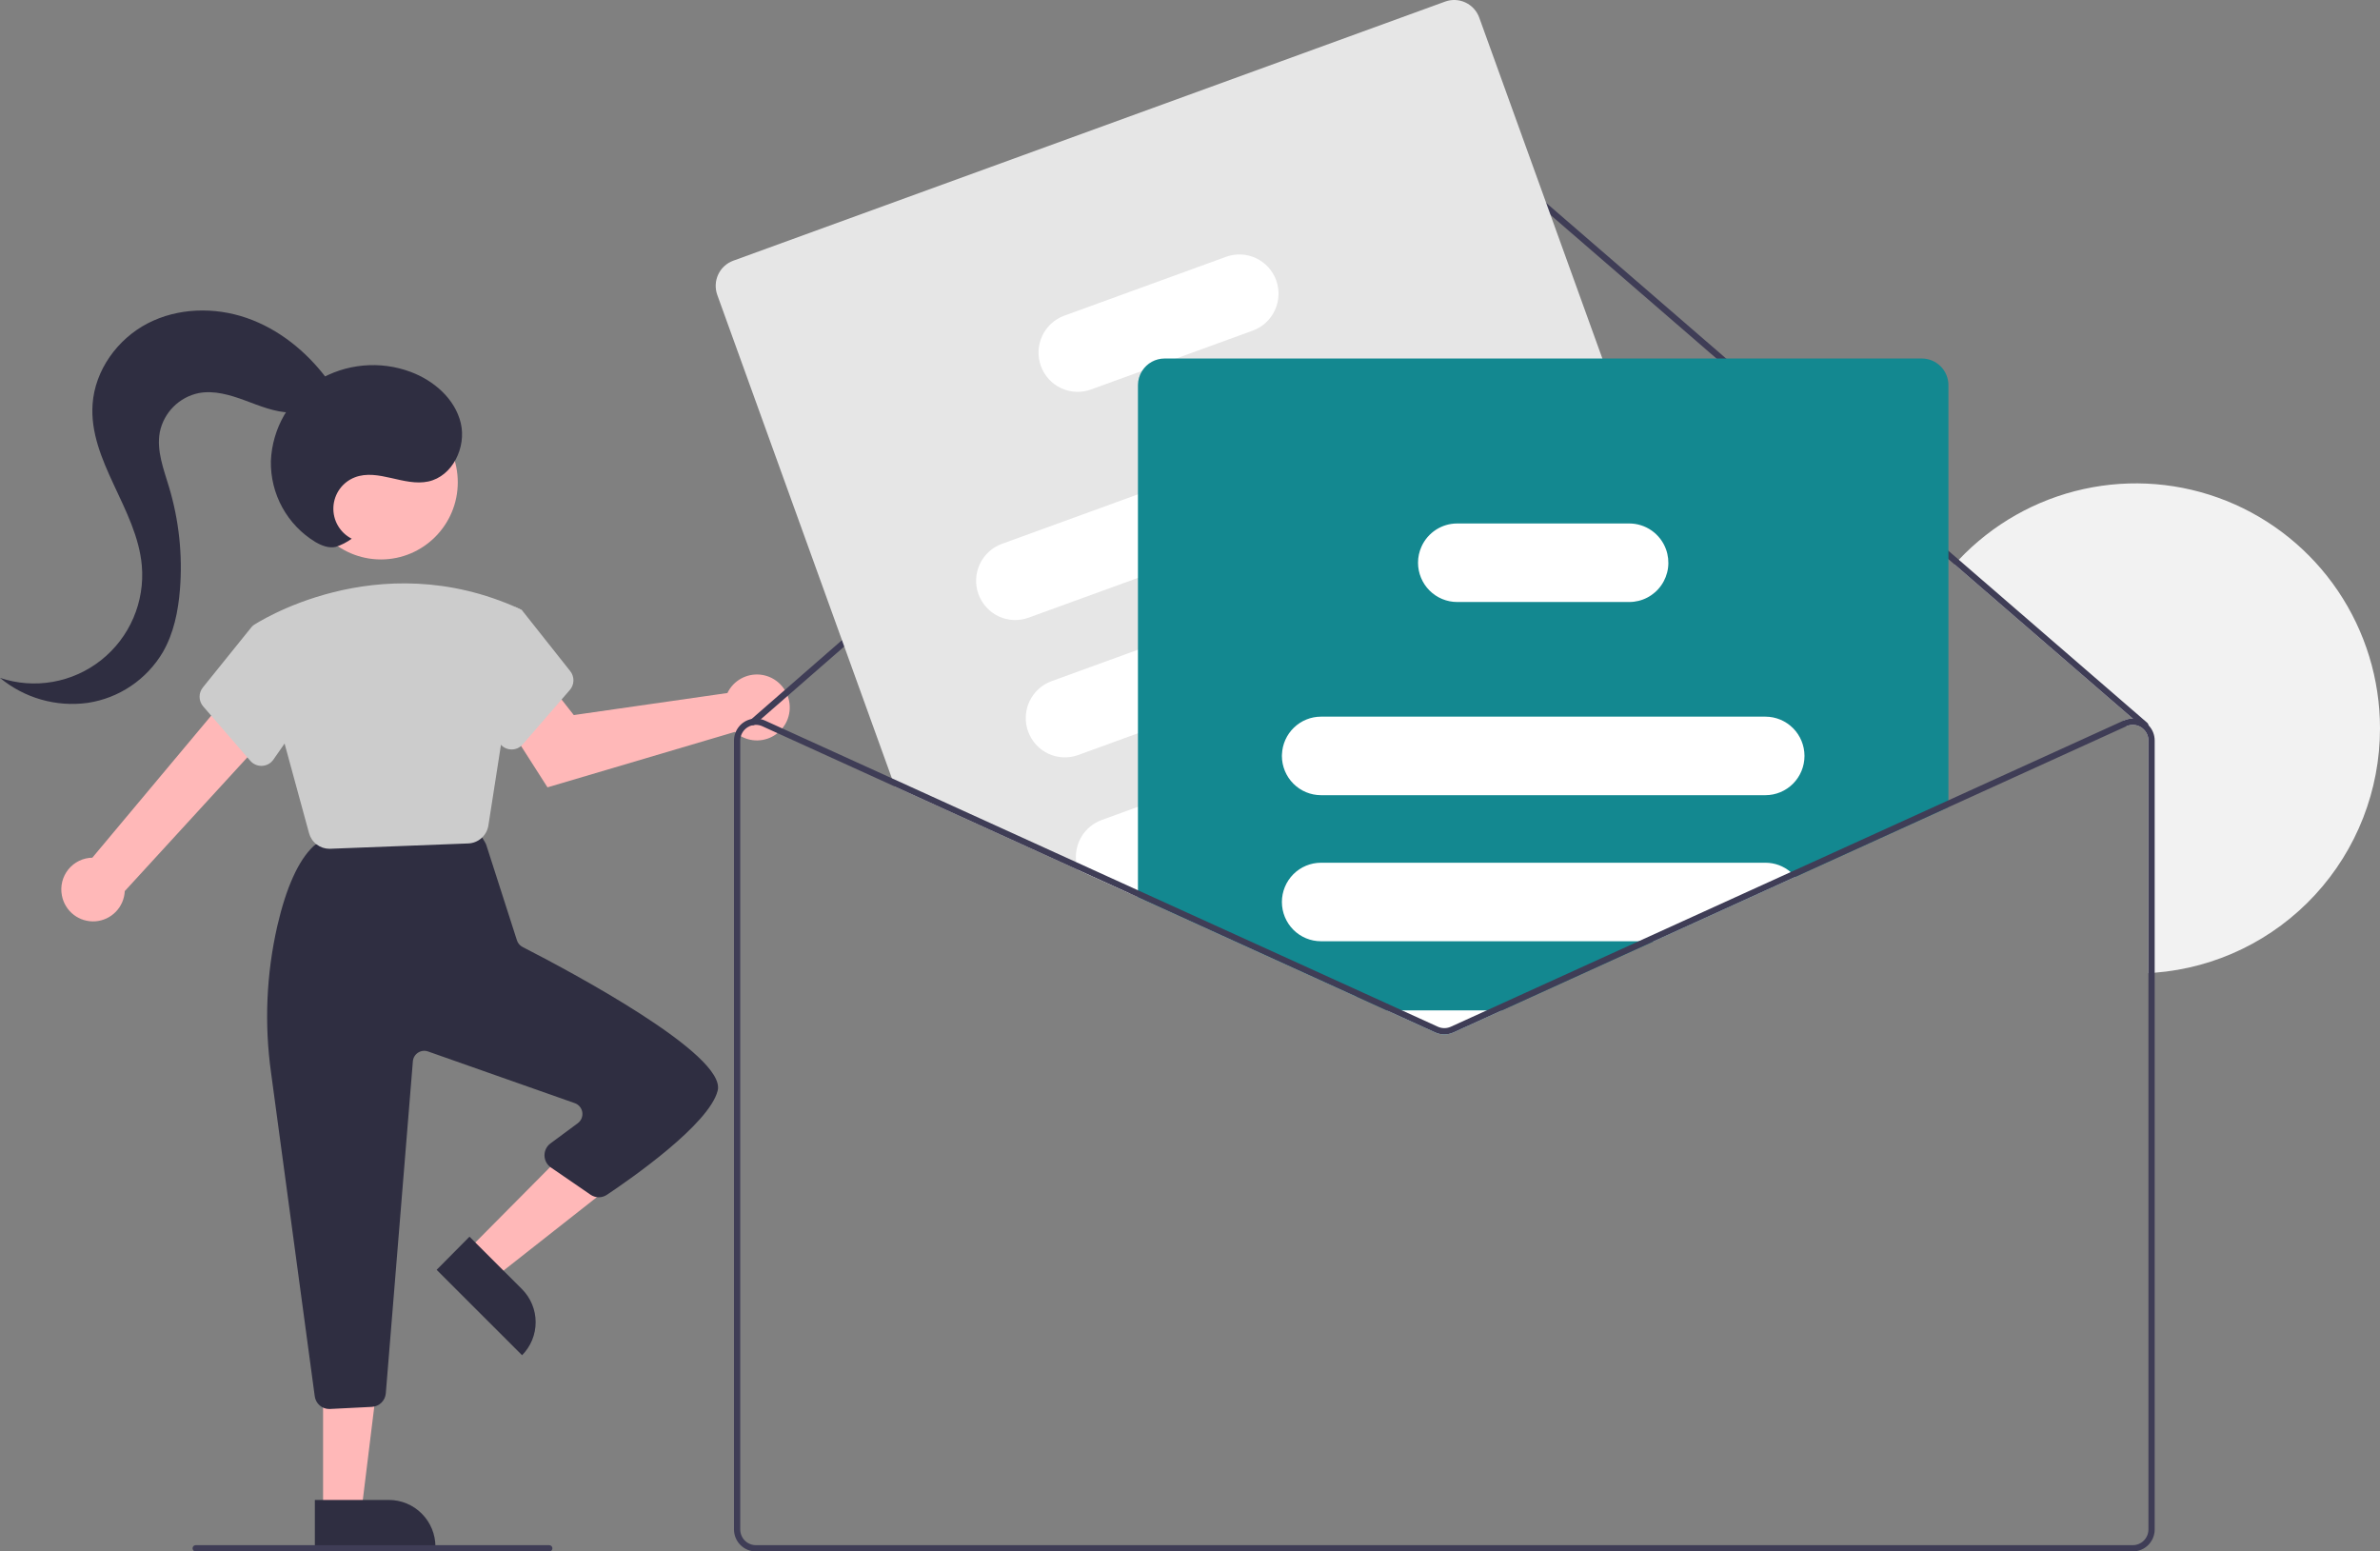 <svg width="224" height="146" viewBox="0 0 224 146" fill="none" xmlns="http://www.w3.org/2000/svg">
<rect x="0" y="0" width="224" height="146" fill="#808080" stroke="none"/>
<g clip-path="url(#clip0_3936_44097)">
<path d="M224 68.547C224 74.356 221.817 79.95 217.885 84.213C213.954 88.475 208.564 91.091 202.794 91.538C202.6 91.552 202.403 91.567 202.205 91.576V69.691C202.206 69.472 202.157 69.256 202.063 69.059C201.97 68.861 201.833 68.688 201.664 68.55C201.644 68.53 201.622 68.512 201.599 68.497C201.577 68.479 201.555 68.463 201.531 68.449C201.324 68.316 201.087 68.236 200.842 68.218C200.596 68.2 200.35 68.244 200.126 68.346L199.882 67.808C200.149 67.686 200.439 67.622 200.733 67.622L183.957 53.115C184.086 52.968 184.222 52.823 184.357 52.678C187.52 49.331 191.61 47.014 196.098 46.025C200.587 45.036 205.268 45.42 209.536 47.129C213.804 48.838 217.464 51.792 220.043 55.61C222.621 59.428 224 63.934 224 68.547Z" fill="#F2F2F2"/>
<path d="M5.825 84.268C5.742 83.84 5.753 83.399 5.857 82.976C5.962 82.553 6.158 82.158 6.431 81.819C6.705 81.48 7.048 81.206 7.439 81.014C7.829 80.823 8.257 80.721 8.691 80.713L21.933 64.891L25.239 69.133L11.743 83.859C11.707 84.592 11.405 85.287 10.893 85.811C10.38 86.335 9.695 86.652 8.965 86.702C8.236 86.752 7.513 86.532 6.934 86.084C6.356 85.635 5.961 84.989 5.825 84.268H5.825Z" fill="#FFB8B8"/>
<path d="M68.708 64.793C68.615 64.928 68.533 65.07 68.463 65.217L54.004 67.292L51.808 64.494L47.168 67.268L51.529 74.094L69.164 68.876C69.629 69.299 70.212 69.569 70.834 69.652C71.457 69.734 72.089 69.624 72.648 69.337C73.207 69.05 73.665 68.599 73.962 68.044C74.259 67.489 74.381 66.856 74.311 66.23C74.241 65.604 73.983 65.014 73.57 64.538C73.158 64.063 72.612 63.725 72.004 63.569C71.395 63.413 70.754 63.447 70.166 63.666C69.577 63.884 69.069 64.278 68.708 64.793Z" fill="#FFB8B8"/>
<path d="M44.009 117.66L46.568 120.217L57.613 111.528L53.836 107.754L44.009 117.66Z" fill="#FFB8B8"/>
<path d="M49.137 127.535L41.095 119.498L44.189 116.379L49.124 121.311C49.532 121.719 49.856 122.204 50.077 122.737C50.299 123.27 50.413 123.843 50.414 124.42C50.416 124.998 50.303 125.571 50.084 126.105C49.865 126.64 49.543 127.126 49.137 127.535L49.137 127.535Z" fill="#2F2E41"/>
<path d="M30.408 142.19H34.019L35.737 128.211H30.408L30.408 142.19Z" fill="#FFB8B8"/>
<path d="M40.983 145.555L29.634 145.555L29.634 141.154L36.598 141.154C37.174 141.154 37.744 141.268 38.276 141.489C38.808 141.71 39.291 142.034 39.698 142.443C40.105 142.851 40.428 143.337 40.649 143.871C40.869 144.404 40.983 144.977 40.983 145.555Z" fill="#2F2E41"/>
<path d="M29.623 131.394L25.511 100.949C24.867 96.348 25.067 91.667 26.1 87.138C26.944 83.499 28.084 80.977 29.489 79.645C29.711 79.436 29.994 79.306 30.297 79.275L43.876 77.855C44.138 77.828 44.402 77.876 44.637 77.994C44.872 78.112 45.069 78.295 45.205 78.521L45.651 79.268C45.705 79.359 45.749 79.455 45.781 79.556L48.652 88.489C48.695 88.624 48.764 88.749 48.856 88.857C48.947 88.965 49.059 89.054 49.185 89.118C53.705 91.434 68.389 99.254 67.548 102.628C66.759 105.798 59.367 110.938 57.12 112.438C56.891 112.591 56.622 112.672 56.347 112.67C56.071 112.668 55.803 112.583 55.577 112.426L51.847 109.865C51.665 109.74 51.516 109.573 51.411 109.378C51.306 109.183 51.25 108.965 51.246 108.744C51.242 108.522 51.291 108.303 51.389 108.105C51.486 107.906 51.63 107.734 51.808 107.603L54.38 105.701C54.537 105.584 54.66 105.427 54.735 105.245C54.81 105.064 54.834 104.866 54.805 104.672C54.776 104.478 54.695 104.295 54.57 104.144C54.446 103.993 54.282 103.878 54.098 103.813L40.285 98.949C40.13 98.894 39.965 98.876 39.801 98.895C39.638 98.915 39.482 98.972 39.344 99.062C39.206 99.152 39.09 99.272 39.006 99.414C38.922 99.555 38.871 99.715 38.858 99.879L36.311 131.123C36.283 131.458 36.135 131.771 35.894 132.005C35.654 132.239 35.337 132.378 35.002 132.395L31.062 132.593C31.038 132.594 31.014 132.595 30.99 132.595C30.656 132.596 30.333 132.475 30.081 132.254C29.829 132.033 29.666 131.727 29.623 131.394Z" fill="#2F2E41"/>
<path d="M35.851 52.647C39.846 52.647 43.085 49.396 43.085 45.386C43.085 41.376 39.846 38.125 35.851 38.125C31.856 38.125 28.617 41.376 28.617 45.386C28.617 49.396 31.856 52.647 35.851 52.647Z" fill="#FFB8B8"/>
<path d="M29.085 78.401L23.761 58.901L23.852 58.839C23.966 58.761 35.443 51.155 48.88 57.285L49.124 57.425L45.969 77.665C45.9 78.127 45.673 78.551 45.326 78.862C44.98 79.174 44.536 79.355 44.071 79.373L31.087 79.874C31.061 79.875 31.035 79.876 31.009 79.876C30.572 79.877 30.146 79.733 29.798 79.466C29.45 79.2 29.2 78.825 29.085 78.401Z" fill="#CCCCCC"/>
<path d="M23.558 71.596L19.123 66.477C18.91 66.231 18.789 65.917 18.784 65.591C18.778 65.265 18.887 64.947 19.092 64.694L23.728 58.945L27.287 59.92L29.174 66.548L25.733 71.481C25.613 71.654 25.455 71.797 25.272 71.9C25.088 72.002 24.883 72.061 24.673 72.071C24.648 72.072 24.624 72.073 24.599 72.073C24.402 72.073 24.206 72.031 24.027 71.948C23.847 71.866 23.687 71.746 23.558 71.596Z" fill="#CCCCCC"/>
<path d="M48.081 70.526C47.871 70.516 47.667 70.457 47.483 70.355C47.299 70.253 47.141 70.11 47.021 69.936L43.581 65.003L45.236 58.026L48.513 57.129L49.124 57.422L53.663 63.149C53.867 63.402 53.977 63.72 53.971 64.046C53.965 64.373 53.845 64.686 53.631 64.932L49.197 70.051C49.067 70.201 48.908 70.321 48.728 70.404C48.548 70.486 48.353 70.528 48.155 70.528C48.131 70.528 48.106 70.527 48.081 70.526Z" fill="#CCCCCC"/>
<path d="M202.205 68.243C202.208 68.316 202.183 68.388 202.135 68.444C202.084 68.503 202.012 68.54 201.934 68.546C201.856 68.552 201.779 68.527 201.719 68.476L200.733 67.622L183.957 53.116L136.904 12.423C136.636 12.192 136.294 12.066 135.94 12.066C135.587 12.067 135.246 12.194 134.978 12.426L71.614 67.681L71.043 68.178C71.021 68.197 70.996 68.213 70.969 68.225C70.922 68.246 70.87 68.254 70.819 68.249C70.745 68.241 70.677 68.206 70.627 68.151C70.602 68.122 70.582 68.088 70.57 68.051C70.557 68.015 70.552 67.976 70.555 67.937C70.557 67.898 70.567 67.861 70.584 67.826C70.601 67.791 70.625 67.76 70.654 67.734L70.734 67.663L134.592 11.979C134.967 11.656 135.445 11.478 135.94 11.477C136.434 11.476 136.913 11.652 137.29 11.974L184.357 52.678L202.102 68.027C202.133 68.054 202.158 68.087 202.176 68.124C202.194 68.161 202.204 68.201 202.205 68.243Z" fill="#3F3D56"/>
<path d="M166.43 76.97L165.655 74.83L162.987 67.439L157.238 51.526L150.811 33.738L139.222 1.654C138.994 1.029 138.529 0.519 137.928 0.237C137.327 -0.045 136.639 -0.077 136.014 0.149L69.008 24.535C68.384 24.764 67.876 25.231 67.595 25.834C67.314 26.438 67.283 27.128 67.509 27.755L83.94 73.24L84.22 74.017L101.467 81.863L106.315 84.068L107.101 84.426L127.627 93.765L128.422 93.475L141.884 88.577L162.192 81.186L164.928 80.19C165.552 79.962 166.06 79.495 166.341 78.891C166.623 78.288 166.655 77.597 166.43 76.97Z" fill="#E6E6E6"/>
<path d="M138.332 39.083C137.998 38.162 137.314 37.412 136.429 36.997C135.545 36.582 134.532 36.536 133.614 36.869L107.101 46.521L94.298 51.18C93.843 51.345 93.425 51.598 93.068 51.926C92.711 52.253 92.421 52.648 92.216 53.087C92.011 53.527 91.894 54.003 91.872 54.488C91.85 54.973 91.924 55.458 92.089 55.914C92.254 56.37 92.507 56.79 92.833 57.148C93.159 57.506 93.553 57.797 93.991 58.002C94.43 58.208 94.904 58.325 95.387 58.346C95.87 58.367 96.353 58.293 96.808 58.127L107.101 54.382L136.126 43.819C137.044 43.483 137.791 42.796 138.205 41.909C138.618 41.021 138.664 40.005 138.332 39.083Z" fill="white"/>
<path d="M143.001 52.009C142.666 51.088 141.982 50.338 141.097 49.923C140.213 49.508 139.201 49.462 138.282 49.794L133.791 51.429L107.101 61.144L98.967 64.103C98.049 64.437 97.302 65.124 96.888 66.011C96.475 66.899 96.43 67.915 96.762 68.836C97.095 69.757 97.778 70.508 98.662 70.924C99.546 71.339 100.558 71.386 101.476 71.053L107.101 69.004L140.795 56.742C140.871 56.715 140.945 56.682 141.018 56.65C141.874 56.273 142.555 55.584 142.923 54.722C143.291 53.86 143.319 52.89 143.001 52.009Z" fill="white"/>
<path d="M147.719 65.071C147.385 64.15 146.701 63.4 145.817 62.985C144.933 62.57 143.921 62.524 143.003 62.857L130.407 67.442L120.655 70.993L107.101 75.924L103.685 77.168C102.895 77.457 102.227 78.007 101.792 78.729C101.357 79.45 101.18 80.299 101.29 81.135C101.324 81.384 101.383 81.629 101.467 81.866L106.315 84.071L107.101 83.784H107.107L131.703 74.833L145.513 69.807C146.431 69.472 147.179 68.785 147.592 67.897C148.006 67.009 148.051 65.993 147.719 65.071H147.719Z" fill="white"/>
<path d="M120.113 26.38C119.779 25.459 119.094 24.709 118.21 24.294C117.325 23.879 116.313 23.833 115.395 24.166L100.168 29.706C99.251 30.04 98.503 30.727 98.09 31.614C97.677 32.502 97.631 33.518 97.964 34.439C98.296 35.36 98.98 36.111 99.863 36.526C100.747 36.942 101.759 36.989 102.677 36.656L107.496 34.903L110.685 33.741L117.907 31.113C118.824 30.778 119.572 30.091 119.985 29.204C120.399 28.317 120.445 27.301 120.113 26.38Z" fill="white"/>
<path d="M180.879 33.738H109.605C109.184 33.739 108.771 33.845 108.402 34.048C108.034 34.251 107.722 34.544 107.496 34.9C107.237 35.303 107.1 35.772 107.101 36.251V84.426L127.626 93.765L130.519 95.08L135.087 97.159C135.354 97.28 135.644 97.343 135.938 97.343C136.231 97.343 136.522 97.28 136.789 97.159L141.357 95.08L155.653 88.577L168.977 82.513L183.382 75.962V36.251C183.382 35.585 183.118 34.946 182.649 34.475C182.179 34.004 181.543 33.739 180.879 33.738Z" fill="#138890"/>
<path d="M166.153 67.441H124.331C123.38 67.442 122.466 67.812 121.781 68.474C121.095 69.136 120.692 70.038 120.655 70.992C120.65 71.04 120.648 71.088 120.649 71.137C120.651 72.116 121.039 73.055 121.729 73.748C122.419 74.441 123.355 74.831 124.331 74.832H166.153C167.129 74.832 168.066 74.443 168.756 73.75C169.447 73.057 169.834 72.117 169.834 71.137C169.834 70.157 169.447 69.217 168.756 68.524C168.066 67.831 167.129 67.441 166.153 67.441Z" fill="white"/>
<path d="M168.536 82.069C167.872 81.498 167.026 81.186 166.153 81.188H124.331C123.354 81.188 122.418 81.577 121.727 82.27C121.037 82.963 120.649 83.903 120.649 84.883C120.649 85.863 121.037 86.803 121.727 87.496C122.418 88.189 123.354 88.578 124.331 88.578H155.653L168.977 82.515C168.843 82.354 168.695 82.204 168.536 82.069Z" fill="white"/>
<path d="M130.519 95.082L135.087 97.16C135.354 97.282 135.644 97.344 135.938 97.344C136.231 97.344 136.521 97.282 136.789 97.16L141.357 95.082H130.519Z" fill="white"/>
<path d="M156.799 51.689C156.54 50.977 156.069 50.363 155.451 49.929C154.832 49.495 154.096 49.262 153.341 49.262H137.142C136.435 49.262 135.743 49.467 135.149 49.852C134.555 50.237 134.083 50.785 133.791 51.432C133.573 51.91 133.46 52.431 133.461 52.957C133.462 53.937 133.851 54.876 134.541 55.569C135.231 56.261 136.166 56.651 137.142 56.652H153.341C153.933 56.652 154.517 56.509 155.042 56.234C155.567 55.96 156.019 55.562 156.358 55.075C156.698 54.588 156.915 54.025 156.992 53.436C157.068 52.846 157.002 52.247 156.799 51.689Z" fill="white"/>
<path d="M154.225 88.578L139.929 95.082L136.545 96.622C136.354 96.708 136.147 96.753 135.938 96.753C135.729 96.753 135.522 96.708 135.331 96.622L131.947 95.082H130.519L135.087 97.16C135.354 97.281 135.644 97.344 135.938 97.344C136.231 97.344 136.522 97.281 136.789 97.16L141.357 95.082L155.653 88.578H154.225ZM154.225 88.578L139.929 95.082L136.545 96.622C136.354 96.708 136.147 96.753 135.938 96.753C135.729 96.753 135.522 96.708 135.331 96.622L131.947 95.082H130.519L135.087 97.16C135.354 97.281 135.644 97.344 135.938 97.344C136.231 97.344 136.522 97.281 136.789 97.16L141.357 95.082L155.653 88.578H154.225ZM154.225 88.578L139.929 95.082L136.545 96.622C136.354 96.708 136.147 96.753 135.938 96.753C135.729 96.753 135.522 96.708 135.331 96.622L131.947 95.082H130.519L135.087 97.16C135.354 97.281 135.644 97.344 135.938 97.344C136.231 97.344 136.522 97.281 136.789 97.16L141.357 95.082L155.653 88.578H154.225ZM202.205 68.242C202.097 68.133 201.977 68.036 201.849 67.952C201.56 67.764 201.228 67.652 200.884 67.627C200.54 67.601 200.195 67.663 199.882 67.807L168.536 82.068L154.225 88.578L139.929 95.082L136.545 96.622C136.354 96.708 136.147 96.753 135.938 96.753C135.729 96.753 135.522 96.708 135.331 96.622L131.947 95.082L128.422 93.476L107.107 83.783L107.101 83.78L101.29 81.134L83.94 73.241L71.994 67.807C71.873 67.751 71.745 67.708 71.614 67.68C71.326 67.608 71.025 67.602 70.734 67.662C70.268 67.758 69.849 68.012 69.548 68.382C69.247 68.751 69.082 69.213 69.081 69.691V143.931C69.082 144.479 69.299 145.005 69.686 145.393C70.072 145.781 70.596 145.999 71.143 146H200.733C201.279 145.999 201.803 145.781 202.19 145.393C202.576 145.005 202.794 144.479 202.794 143.931V69.691C202.795 69.149 202.584 68.628 202.205 68.242V68.242ZM202.205 143.931C202.205 144.323 202.05 144.698 201.774 144.976C201.498 145.253 201.123 145.409 200.733 145.409H71.143C70.752 145.409 70.378 145.253 70.102 144.976C69.826 144.698 69.671 144.323 69.67 143.931V69.691C69.671 69.443 69.732 69.2 69.85 68.984C69.968 68.767 70.138 68.583 70.345 68.449C70.49 68.355 70.651 68.287 70.819 68.248C70.868 68.237 70.919 68.229 70.969 68.224C71.027 68.216 71.085 68.212 71.143 68.212C71.352 68.213 71.559 68.258 71.75 68.345L84.22 74.018L101.467 81.864L106.315 84.07L107.101 84.427L127.627 93.766L130.519 95.082L135.087 97.16C135.354 97.281 135.644 97.344 135.938 97.344C136.231 97.344 136.522 97.281 136.789 97.16L141.357 95.082L155.653 88.578L168.977 82.515L200.126 68.345C200.35 68.243 200.596 68.2 200.842 68.218C201.087 68.236 201.324 68.315 201.531 68.449C201.555 68.463 201.577 68.479 201.599 68.496C201.622 68.511 201.644 68.529 201.663 68.549C201.833 68.687 201.969 68.861 202.063 69.058C202.157 69.256 202.206 69.472 202.205 69.691L202.205 143.931ZM154.225 88.578L139.929 95.082L136.545 96.622C136.354 96.708 136.147 96.753 135.938 96.753C135.729 96.753 135.522 96.708 135.331 96.622L131.947 95.082H130.519L135.087 97.16C135.354 97.281 135.644 97.344 135.938 97.344C136.231 97.344 136.522 97.281 136.789 97.16L141.357 95.082L155.653 88.578H154.225ZM154.225 88.578L139.929 95.082L136.545 96.622C136.354 96.708 136.147 96.753 135.938 96.753C135.729 96.753 135.522 96.708 135.331 96.622L131.947 95.082H130.519L135.087 97.16C135.354 97.281 135.644 97.344 135.938 97.344C136.231 97.344 136.522 97.281 136.789 97.16L141.357 95.082L155.653 88.578H154.225ZM106.315 84.07L107.101 84.427V83.783L106.315 84.07ZM154.225 88.578L139.929 95.082L136.545 96.622C136.354 96.708 136.147 96.753 135.938 96.753C135.729 96.753 135.522 96.708 135.331 96.622L131.947 95.082H130.519L135.087 97.16C135.354 97.281 135.644 97.344 135.938 97.344C136.231 97.344 136.522 97.281 136.789 97.16L141.357 95.082L155.653 88.578H154.225Z" fill="#3F3D56"/>
<path d="M51.696 146.001H18.415C18.337 146.001 18.262 145.97 18.207 145.915C18.152 145.859 18.121 145.784 18.121 145.706C18.121 145.627 18.152 145.552 18.207 145.497C18.262 145.441 18.337 145.41 18.415 145.41H51.696C51.775 145.41 51.849 145.441 51.905 145.497C51.96 145.552 51.991 145.627 51.991 145.706C51.991 145.784 51.96 145.859 51.905 145.915C51.849 145.97 51.775 146.001 51.696 146.001Z" fill="#3F3D56"/>
<path d="M33.101 50.695C32.557 50.418 32.106 49.989 31.8 49.46C31.494 48.931 31.348 48.324 31.379 47.713C31.41 47.102 31.617 46.514 31.974 46.018C32.331 45.523 32.824 45.142 33.392 44.922C35.575 44.076 38.022 45.802 40.31 45.311C42.591 44.822 43.91 42.086 43.366 39.81C42.822 37.533 40.84 35.819 38.656 35C37.229 34.467 35.701 34.262 34.184 34.402C32.668 34.541 31.203 35.021 29.896 35.806C28.603 36.614 27.526 37.727 26.759 39.047C25.992 40.368 25.558 41.857 25.495 43.384C25.465 44.913 25.837 46.423 26.573 47.761C27.31 49.1 28.385 50.22 29.69 51.009C30.271 51.345 30.948 51.615 31.602 51.464C32.139 51.289 32.645 51.029 33.101 50.695Z" fill="#2F2E41"/>
<path d="M30.756 35.631C28.832 33.068 26.233 30.963 23.21 29.919C20.186 28.875 16.731 28.959 13.892 30.434C11.052 31.909 8.934 34.839 8.713 38.04C8.345 43.369 12.881 47.898 13.347 53.219C13.494 54.906 13.222 56.602 12.553 58.157C11.885 59.711 10.842 61.074 9.518 62.123C8.194 63.172 6.631 63.874 4.969 64.166C3.308 64.458 1.6 64.33 0 63.794C1.14 64.736 2.461 65.431 3.881 65.836C5.301 66.24 6.789 66.346 8.252 66.145C9.712 65.925 11.105 65.382 12.33 64.554C13.555 63.727 14.581 62.636 15.334 61.361C16.355 59.581 16.774 57.513 16.937 55.465C17.193 52.227 16.846 48.97 15.916 45.859C15.407 44.162 14.717 42.416 15.04 40.673C15.223 39.767 15.669 38.935 16.32 38.28C16.971 37.626 17.799 37.178 18.702 36.992C20.161 36.717 21.652 37.164 23.046 37.678C24.439 38.193 25.843 38.788 27.327 38.822C28.811 38.856 30.427 38.174 31 36.8L30.756 35.631Z" fill="#2F2E41"/>
</g>
<defs>
<clipPath id="clip0_3936_44097">
<rect width="224" height="146" fill="white"/>
</clipPath>
</defs>
</svg>
